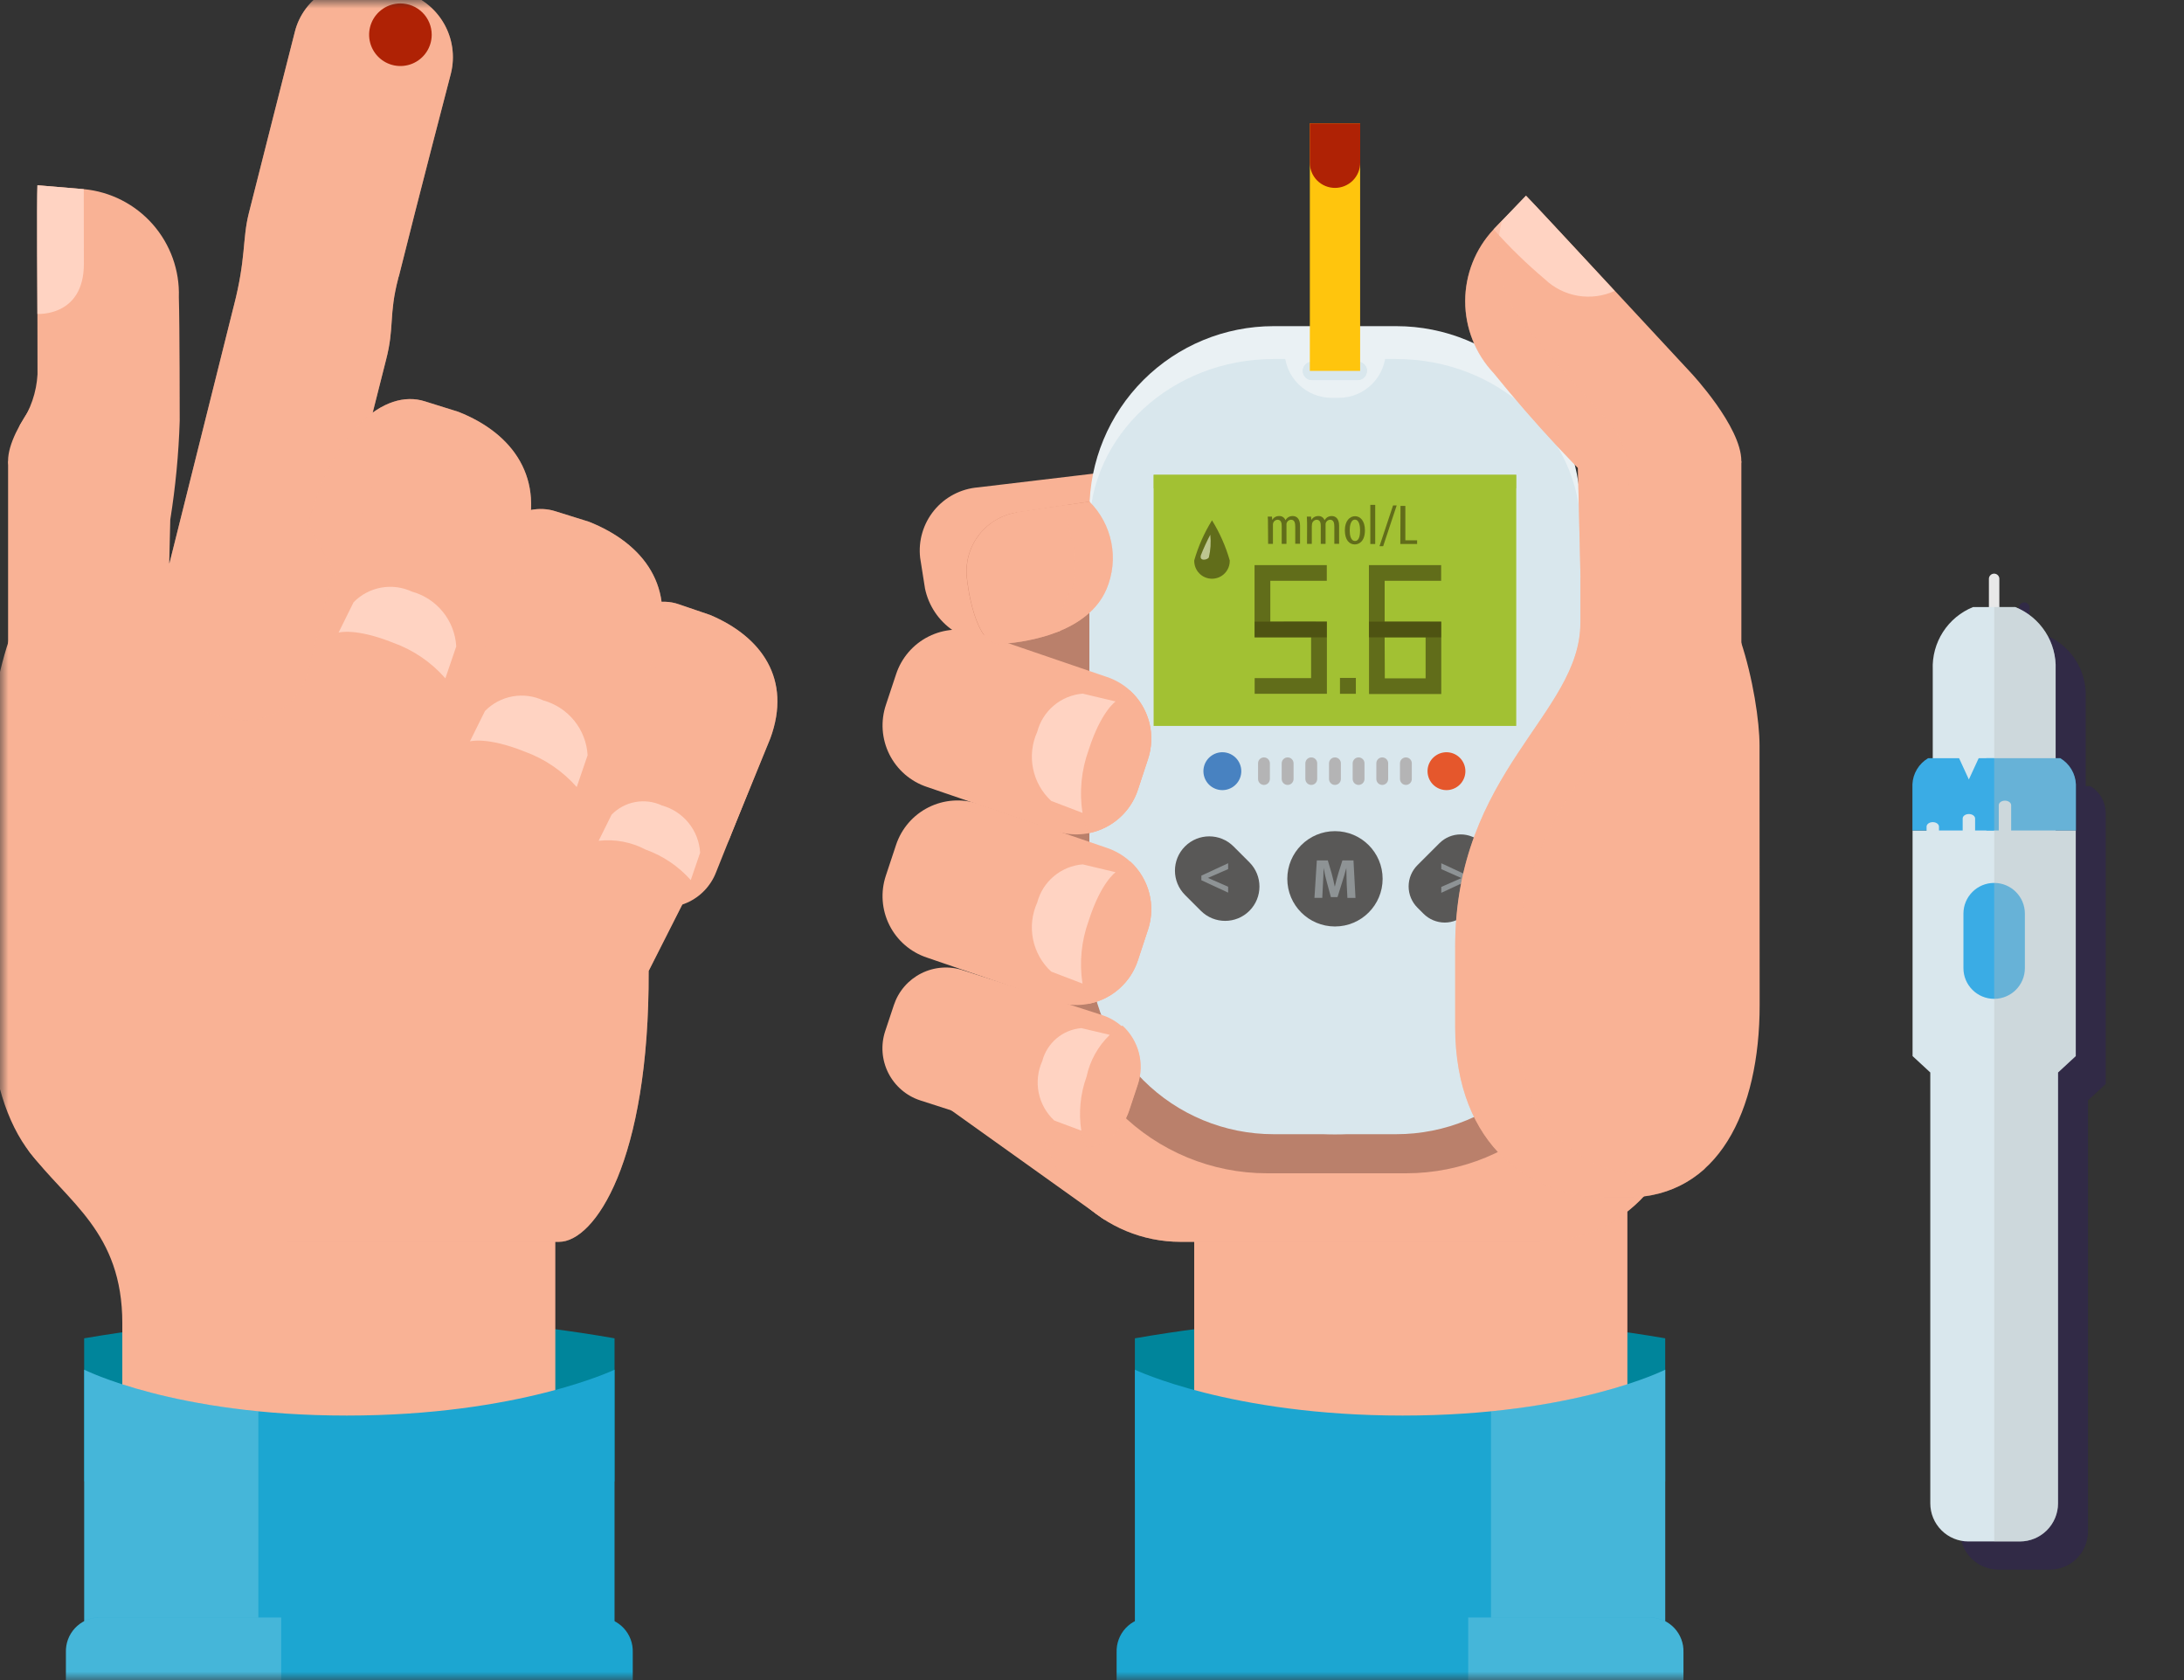 <?xml version="1.0" encoding="UTF-8"?>
<svg xmlns="http://www.w3.org/2000/svg" width="130" height="100" viewBox="0 0 130 100" fill="none">
  <rect x="0" y="0" width="130" height="100" fill="#333333" stroke="none"/>
  <mask id="mask0_1_162" style="mask-type:alpha" maskUnits="userSpaceOnUse" x="0" y="0" width="130" height="100">
    <rect width="130" height="100" fill="#C4C4C4"></rect>
  </mask>
  <g mask="url(#mask0_1_162)">
    <g style="mix-blend-mode:multiply">
      <g style="mix-blend-mode:multiply" opacity="0.36">
        <path d="M124.427 46.79H124.15V41.521C124.183 40.728 123.97 39.944 123.541 39.277C123.111 38.61 122.485 38.092 121.75 37.794H120.802V36.143C120.796 36.065 120.76 35.992 120.703 35.939C120.645 35.886 120.569 35.856 120.491 35.856C120.413 35.856 120.337 35.886 120.279 35.939C120.222 35.992 120.186 36.065 120.18 36.143V37.794H119.234C118.499 38.092 117.874 38.61 117.444 39.278C117.014 39.945 116.801 40.728 116.834 41.521V46.79H116.557C116.284 46.951 116.056 47.178 115.893 47.45C115.731 47.721 115.638 48.029 115.625 48.346V64.52L116.68 65.496V91.153C116.68 91.451 116.738 91.747 116.852 92.023C116.966 92.299 117.134 92.549 117.344 92.76C117.555 92.971 117.806 93.139 118.081 93.253C118.357 93.367 118.653 93.426 118.951 93.426H122.012C122.31 93.426 122.606 93.367 122.882 93.253C123.158 93.139 123.408 92.971 123.619 92.76C123.83 92.549 123.998 92.299 124.112 92.023C124.226 91.747 124.285 91.451 124.285 91.153V65.496L125.34 64.52V48.346C125.33 48.031 125.241 47.724 125.081 47.452C124.922 47.18 124.697 46.953 124.427 46.79Z" fill="#2C1866"></path>
      </g>
    </g>
    <path d="M70.341 39.984H59.403L60.491 33.176H70.341V39.984Z" fill="#F9B295"></path>
    <g style="mix-blend-mode:multiply" opacity="0.37">
      <path d="M70.341 39.984H59.403L60.491 33.176H70.341V39.984Z" fill="#F9B295"></path>
    </g>
    <path d="M65.759 72.609L55.459 65.253L59.971 62.144H65.757L65.759 72.609Z" fill="#F9B295"></path>
    <g style="mix-blend-mode:multiply" opacity="0.51">
      <path d="M65.759 72.609L55.459 65.253L59.971 62.144H65.757L65.759 72.609Z" fill="#F9B295"></path>
    </g>
    <path d="M99.121 88.176H67.553V79.658C72.734 78.752 77.988 78.335 83.247 78.414C88.565 78.344 93.878 78.76 99.12 79.658L99.121 88.176Z" fill="#00859B"></path>
    <path d="M96.852 62.96H71.084V89.11H96.852V62.96Z" fill="#F9B295"></path>
    <g style="mix-blend-mode:multiply" opacity="0.51">
      <path d="M96.852 62.96H71.084V89.11H96.852V62.96Z" fill="#F9B295"></path>
    </g>
    <path d="M96.852 62.96H87.034V89.11H96.852V62.96Z" fill="#F9B295"></path>
    <path d="M75.235 32.541C75.292 33.044 75.248 33.554 75.105 34.039C74.961 34.525 74.722 34.977 74.4 35.368C74.078 35.759 73.681 36.082 73.233 36.316C72.784 36.551 72.293 36.693 71.788 36.734L59.66 38.173C58.636 38.345 57.586 38.114 56.728 37.528C55.871 36.943 55.273 36.049 55.06 35.033L54.771 33.202C54.713 32.699 54.757 32.189 54.901 31.703C55.044 31.218 55.284 30.766 55.605 30.375C55.927 29.983 56.324 29.661 56.773 29.426C57.222 29.192 57.713 29.05 58.218 29.009L70.346 27.565C71.37 27.394 72.42 27.625 73.277 28.21C74.135 28.795 74.732 29.689 74.946 30.705L75.235 32.541Z" fill="#F9B295"></path>
    <path d="M75.235 32.54C75.293 33.043 75.248 33.553 75.105 34.038C74.961 34.524 74.722 34.976 74.4 35.367C74.078 35.758 73.681 36.081 73.233 36.315C72.784 36.55 72.293 36.692 71.788 36.733L59.606 38.333C57.976 38.585 57.556 34.462 57.556 34.462C57.439 33.544 57.685 32.616 58.242 31.876C58.798 31.136 59.622 30.643 60.537 30.502L69.737 29.123C71.959 28.832 74.628 28.69 74.945 30.714L75.235 32.54Z" fill="#C67B61"></path>
    <path d="M100.087 65.487C100.087 67.722 99.199 69.866 97.619 71.447C96.039 73.027 93.895 73.915 91.66 73.916H70.266C68.031 73.915 65.887 73.027 64.307 71.447C62.727 69.866 61.839 67.722 61.839 65.487V41.602C61.839 40.517 58.932 39.478 59.307 38.525C60.537 35.392 66.698 33.168 70.266 33.168H91.66C93.895 33.169 96.039 34.057 97.619 35.638C99.199 37.218 100.087 39.362 100.087 41.597V65.487Z" fill="#F9B295"></path>
    <g style="mix-blend-mode:multiply" opacity="0.51">
      <path d="M100.087 65.486C100.087 67.721 99.199 69.865 97.619 71.445C96.039 73.026 93.895 73.914 91.66 73.915H70.266C68.031 73.914 65.887 73.026 64.307 71.445C62.727 69.865 61.839 67.721 61.839 65.486V41.605C61.839 40.482 58.881 39.294 59.277 38.316C60.53 35.232 66.73 33.175 70.264 33.175H91.664C93.899 33.175 96.043 34.064 97.623 35.645C99.203 37.225 100.091 39.369 100.091 41.604L100.087 65.486Z" fill="#F9B295"></path>
    </g>
    <g style="mix-blend-mode:luminosity" opacity="0.55">
      <path d="M79.436 42.165C75.903 42.265 72.367 42.244 68.836 42.244C67.015 42.244 67.692 35.044 65.871 35.056C65.748 35.056 59.371 37.59 59.247 37.592L62.999 49.471V57.414C62.999 59.045 63.32 60.661 63.945 62.168C64.569 63.675 65.484 65.044 66.637 66.198C67.791 67.351 69.16 68.266 70.667 68.891C72.174 69.515 73.79 69.836 75.421 69.836H83.699C86.993 69.836 90.153 68.527 92.483 66.198C94.812 63.868 96.121 60.709 96.121 57.414V42.041C90.57 41.706 84.991 42.006 79.436 42.165Z" fill="#875849"></path>
    </g>
    <path d="M94.077 34.017C94.077 25.945 87.533 19.401 79.462 19.401C71.39 19.401 64.846 25.945 64.846 34.017V52.897C64.846 60.969 71.39 67.513 79.462 67.513C87.533 67.513 94.077 60.969 94.077 52.897V34.017Z" fill="#D9E7ED"></path>
    <path d="M76.848 51.413C80.67 51.213 84.499 51.133 88.329 51.113C90.244 51.101 92.163 51.141 94.077 51.087V30.36C94.073 27.455 92.917 24.67 90.861 22.618C88.805 20.565 86.019 19.413 83.114 19.413H75.807C72.902 19.413 70.117 20.566 68.061 22.618C66.006 24.671 64.85 27.455 64.846 30.36V51.239C68.841 51.435 72.849 51.425 76.848 51.413Z" fill="#EAF1F4"></path>
    <g style="mix-blend-mode:multiply">
      <path d="M79.355 43.101C76.236 43.187 73.117 43.169 69.996 43.169C68.389 43.169 66.779 43.153 65.17 43.169H64.846V56.548C64.846 59.455 66.001 62.243 68.056 64.299C70.112 66.354 72.9 67.509 75.807 67.509H83.114C84.554 67.509 85.98 67.226 87.31 66.675C88.64 66.124 89.849 65.317 90.867 64.298C91.885 63.28 92.693 62.071 93.244 60.741C93.795 59.411 94.078 57.985 94.078 56.545V42.988C89.179 42.705 84.258 42.964 79.355 43.101Z" fill="#D9E7ED"></path>
    </g>
    <path d="M94.077 55.679C94.077 61.269 89.169 65.804 83.113 65.804H75.806C69.75 65.804 64.845 61.269 64.845 55.679V31.493C64.845 25.903 69.753 21.37 75.806 21.37H83.113C89.169 21.37 94.077 25.903 94.077 31.493V55.679Z" fill="#D9E7ED"></path>
    <path d="M82.299 52.308C82.299 50.741 81.029 49.471 79.462 49.471C77.895 49.471 76.625 50.741 76.625 52.308C76.625 53.875 77.895 55.145 79.462 55.145C81.029 55.145 82.299 53.875 82.299 52.308Z" fill="#595857"></path>
    <path d="M73.424 50.38C72.626 49.582 71.333 49.582 70.535 50.38C69.738 51.177 69.738 52.471 70.536 53.269L71.48 54.213C72.278 55.011 73.572 55.011 74.369 54.214C75.167 53.416 75.167 52.123 74.369 51.325L73.424 50.38Z" fill="#595857"></path>
    <path d="M84.37 51.498C84.035 51.833 83.847 52.287 83.847 52.761C83.847 53.234 84.035 53.688 84.37 54.023L84.736 54.389C84.902 54.555 85.098 54.686 85.315 54.776C85.531 54.865 85.763 54.912 85.998 54.912C86.232 54.912 86.464 54.865 86.68 54.776C86.897 54.686 87.093 54.555 87.259 54.389L88.573 53.078C88.908 52.743 89.096 52.289 89.096 51.816C89.096 51.342 88.908 50.888 88.573 50.553L88.207 50.187C87.872 49.853 87.418 49.665 86.945 49.665C86.471 49.665 86.017 49.853 85.682 50.187L84.37 51.498Z" fill="#595857"></path>
    <g opacity="0.64">
      <path opacity="0.64" d="M80.159 52.581C80.159 52.313 80.138 51.987 80.138 51.663C80.063 51.947 79.973 52.263 79.886 52.527L79.613 53.398H79.219L78.986 52.536C78.911 52.273 78.839 51.954 78.786 51.663C78.786 51.963 78.763 52.308 78.749 52.595L78.707 53.443H78.241L78.383 51.212H79.037L79.256 51.955C79.328 52.214 79.396 52.493 79.445 52.755H79.459C79.517 52.496 79.594 52.203 79.671 51.955L79.904 51.214H80.565L80.684 53.445H80.202L80.159 52.581Z" fill="#D9E7ED"></path>
    </g>
    <g opacity="0.64">
      <path opacity="0.64" d="M71.51 52.119L73.103 51.381V51.73L71.903 52.254L73.103 52.78V53.131L71.51 52.393V52.119Z" fill="#D9E7ED"></path>
    </g>
    <g opacity="0.64">
      <path opacity="0.64" d="M87.379 52.404L85.79 53.142V52.79L86.99 52.264L85.79 51.731V51.382L87.381 52.12L87.379 52.404Z" fill="#D9E7ED"></path>
    </g>
    <path d="M90.253 28.259H68.668V43.208H90.253V28.259Z" fill="#A2C133"></path>
    <path d="M104.741 59.817C104.741 66.141 102.277 71.27 96.852 71.27H95.536C91.285 71.27 86.615 68.333 86.615 61.11V56.363C86.615 45.914 94.068 42.516 94.068 37.082L100.334 34.038C103.192 34.038 104.734 41.515 104.734 44.373L104.741 59.817Z" fill="#F9B295"></path>
    <g style="mix-blend-mode:multiply" opacity="0.51">
      <path d="M99.274 69.926H98.135C94.45 69.926 90.404 67.378 90.404 61.119V57.003C90.404 47.949 96.87 45.003 96.87 40.293L102.299 39.408C102.54 39.419 102.777 39.479 102.994 39.583C103.212 39.688 103.406 39.835 103.566 40.016C102.823 37.852 101.742 36.056 100.342 36.056L94.076 37.079C94.076 42.513 86.623 45.911 86.623 56.36V61.105C86.623 68.325 91.293 71.265 95.544 71.265H96.86C98.579 71.311 100.248 70.689 101.518 69.53C100.801 69.798 100.04 69.933 99.274 69.926V69.926Z" fill="#F9B295"></path>
    </g>
    <path d="M103.653 55.722H94.078V34.366L103.653 27.446V55.722Z" fill="#F9B295"></path>
    <path d="M96.734 30.593C93.928 27.991 91.315 25.189 88.915 22.208C87.824 21.05 87.217 19.519 87.217 17.928C87.217 16.337 87.824 14.806 88.915 13.648L90.837 11.648C91.377 12.188 100.664 22.204 100.664 22.204L96.734 30.593Z" fill="#F9B295"></path>
    <path d="M91.954 16.618C92.497 17.137 93.183 17.48 93.924 17.605C94.665 17.73 95.426 17.63 96.109 17.318C96.109 17.318 91.381 12.194 90.829 11.651L88.907 13.651C89.85 14.712 90.868 15.703 91.954 16.618V16.618Z" fill="#FFD3C2"></path>
    <path d="M103.651 27.439C103.651 29.484 94.078 34.368 94.078 34.368L93.81 23.034L100.667 22.207C100.667 22.207 103.651 25.392 103.651 27.439Z" fill="#F9B295"></path>
    <g style="mix-blend-mode:multiply" opacity="0.51">
      <path d="M94.077 34.369V46.362C94.702 45.439 95.444 44.602 96.285 43.87V43.87C96.813 43.276 97.087 42.499 97.049 41.706V33.738L96.926 28.438C96.96 27.202 96.532 25.998 95.726 25.061C94.326 23.545 93.059 22.15 91.126 19.809C90.304 18.93 89.715 17.86 89.413 16.695C89.111 15.53 89.106 14.308 89.398 13.141L88.907 13.651C87.816 14.809 87.209 16.34 87.209 17.931C87.209 19.522 87.816 21.053 88.907 22.211C90.861 24.582 92.589 26.473 93.924 27.857L94.077 34.369Z" fill="#F9B295"></path>
    </g>
    <path d="M67.183 66.1C67.048 66.507 66.835 66.882 66.554 67.207C66.274 67.531 65.933 67.796 65.55 67.988C65.167 68.18 64.75 68.295 64.323 68.326C63.896 68.357 63.467 68.303 63.06 68.168L54.76 65.492C54.353 65.357 53.977 65.144 53.654 64.863C53.33 64.583 53.064 64.242 52.872 63.859C52.68 63.476 52.565 63.059 52.534 62.632C52.503 62.205 52.557 61.776 52.692 61.369L53.207 59.822C53.342 59.415 53.556 59.039 53.836 58.715C54.116 58.392 54.457 58.126 54.84 57.934C55.223 57.742 55.64 57.627 56.067 57.596C56.494 57.565 56.923 57.619 57.33 57.754L65.63 60.428C66.037 60.563 66.413 60.777 66.737 61.057C67.061 61.337 67.327 61.679 67.519 62.062C67.711 62.445 67.826 62.862 67.856 63.29C67.887 63.717 67.833 64.146 67.698 64.553L67.183 66.1Z" fill="#F9B295"></path>
    <path d="M67.727 57.174C67.567 57.656 67.314 58.102 66.982 58.487C66.649 58.871 66.244 59.186 65.79 59.413C65.335 59.64 64.84 59.775 64.333 59.811C63.827 59.846 63.318 59.782 62.836 59.62L55.175 56.997C54.694 56.838 54.249 56.585 53.866 56.254C53.482 55.922 53.168 55.519 52.941 55.066C52.714 54.613 52.578 54.119 52.542 53.614C52.505 53.108 52.569 52.601 52.729 52.12L53.337 50.287C53.497 49.806 53.75 49.361 54.081 48.978C54.413 48.594 54.817 48.28 55.27 48.053C55.724 47.826 56.217 47.69 56.722 47.654C57.228 47.617 57.736 47.681 58.217 47.841L65.878 50.464C66.36 50.624 66.806 50.877 67.19 51.21C67.574 51.542 67.888 51.948 68.115 52.402C68.342 52.857 68.477 53.351 68.512 53.858C68.547 54.365 68.482 54.873 68.32 55.355L67.727 57.174Z" fill="#F9B295"></path>
    <path d="M67.732 47.016C67.573 47.498 67.319 47.945 66.987 48.329C66.654 48.713 66.249 49.028 65.795 49.256C65.341 49.483 64.846 49.619 64.339 49.654C63.832 49.69 63.323 49.625 62.841 49.464L55.18 46.841C54.697 46.682 54.251 46.428 53.867 46.096C53.483 45.764 53.168 45.358 52.94 44.904C52.713 44.449 52.578 43.955 52.542 43.447C52.507 42.941 52.572 42.432 52.734 41.95L53.342 40.119C53.502 39.638 53.755 39.193 54.086 38.81C54.418 38.426 54.822 38.112 55.275 37.885C55.728 37.658 56.222 37.522 56.727 37.486C57.233 37.45 57.741 37.513 58.222 37.673L65.883 40.293C66.855 40.616 67.658 41.311 68.117 42.226C68.575 43.142 68.652 44.202 68.329 45.173L67.732 47.016Z" fill="#F9B295"></path>
    <path d="M65.867 35.056C64.556 38.172 59.606 38.317 59.606 38.317L60.538 30.489L64.847 29.858C65.515 30.525 65.969 31.375 66.15 32.301C66.332 33.227 66.233 34.186 65.867 35.056V35.056Z" fill="#F9B295"></path>
    <g style="mix-blend-mode:multiply" opacity="0.51">
      <path d="M65.867 35.056C64.556 38.172 59.606 38.317 59.606 38.317L60.538 30.489L64.847 29.858C65.515 30.525 65.969 31.375 66.15 32.301C66.332 33.227 66.233 34.186 65.867 35.056V35.056Z" fill="#F9B295"></path>
    </g>
    <path d="M73.886 45.906C73.885 46.167 73.794 46.419 73.628 46.62C73.462 46.821 73.231 46.958 72.975 47.008C72.72 47.058 72.454 47.018 72.225 46.894C71.995 46.771 71.816 46.572 71.717 46.331C71.618 46.089 71.605 45.822 71.681 45.572C71.757 45.323 71.918 45.108 72.135 44.964C72.352 44.819 72.612 44.754 72.871 44.78C73.131 44.806 73.373 44.921 73.557 45.106C73.662 45.211 73.745 45.336 73.801 45.473C73.858 45.61 73.887 45.758 73.886 45.906V45.906Z" fill="#4882C1"></path>
    <path d="M87.226 45.906C87.225 46.167 87.134 46.419 86.968 46.62C86.802 46.821 86.571 46.958 86.315 47.008C86.06 47.058 85.794 47.018 85.565 46.894C85.335 46.771 85.156 46.572 85.057 46.331C84.958 46.089 84.945 45.822 85.021 45.572C85.097 45.323 85.258 45.108 85.475 44.964C85.692 44.819 85.952 44.754 86.211 44.78C86.471 44.806 86.713 44.921 86.897 45.106C87.002 45.211 87.085 45.336 87.141 45.473C87.198 45.61 87.227 45.758 87.226 45.906V45.906Z" fill="#E5572C"></path>
    <path d="M64.853 49.578C65.514 49.44 66.128 49.131 66.632 48.681C67.137 48.232 67.514 47.657 67.727 47.016L68.335 45.185C68.57 44.477 68.595 43.716 68.407 42.994C68.218 42.272 67.824 41.62 67.273 41.118C67.189 41.043 65.591 42.05 64.755 44.449C63.857 47.018 64.625 49.625 64.853 49.578Z" fill="#F9B295"></path>
    <g style="mix-blend-mode:multiply" opacity="0.51">
      <path d="M64.853 49.578C65.514 49.44 66.128 49.131 66.632 48.681C67.137 48.232 67.514 47.657 67.727 47.016L68.335 45.185C68.57 44.477 68.595 43.716 68.407 42.994C68.218 42.272 67.824 41.62 67.273 41.118C67.189 41.043 65.591 42.05 64.755 44.449C63.857 47.018 64.625 49.625 64.853 49.578Z" fill="#F9B295"></path>
    </g>
    <path d="M64.434 48.384L62.571 47.671C62.019 47.16 61.641 46.488 61.492 45.751C61.342 45.013 61.429 44.248 61.739 43.562C61.898 42.949 62.245 42.401 62.729 41.993C63.214 41.585 63.814 41.338 64.445 41.286L66.406 41.752C66.406 41.752 65.537 42.339 64.799 44.645C64.365 45.841 64.239 47.127 64.434 48.384V48.384Z" fill="#FFD3C2"></path>
    <path d="M99.121 115.583H67.553V81.526C67.553 81.526 73.241 84.256 83.492 84.256C93.743 84.256 99.121 81.526 99.121 81.526V115.583Z" fill="#1CA6D1"></path>
    <path d="M75.588 46.366C75.588 46.459 75.551 46.549 75.485 46.616C75.419 46.682 75.33 46.719 75.236 46.72V46.72C75.19 46.72 75.144 46.711 75.101 46.693C75.058 46.675 75.019 46.649 74.986 46.616C74.954 46.583 74.928 46.544 74.91 46.501C74.893 46.458 74.884 46.412 74.884 46.366V45.434C74.884 45.388 74.892 45.342 74.91 45.299C74.927 45.256 74.953 45.217 74.986 45.184C75.019 45.151 75.058 45.126 75.101 45.108C75.144 45.09 75.19 45.082 75.236 45.082V45.082C75.329 45.082 75.419 45.119 75.485 45.185C75.551 45.251 75.588 45.341 75.588 45.434V46.366Z" fill="#B4B4B5"></path>
    <path d="M76.998 46.366C76.998 46.459 76.961 46.549 76.895 46.616C76.829 46.682 76.74 46.719 76.646 46.72V46.72C76.552 46.72 76.462 46.683 76.396 46.616C76.329 46.55 76.292 46.46 76.292 46.366V45.434C76.292 45.388 76.301 45.342 76.319 45.299C76.337 45.256 76.363 45.217 76.396 45.184C76.429 45.152 76.468 45.126 76.511 45.108C76.554 45.091 76.6 45.082 76.646 45.082V45.082C76.739 45.082 76.829 45.119 76.895 45.185C76.961 45.251 76.998 45.341 76.998 45.434V46.366Z" fill="#B4B4B5"></path>
    <path d="M78.404 46.366C78.404 46.412 78.395 46.458 78.378 46.501C78.36 46.544 78.334 46.583 78.302 46.616C78.269 46.649 78.23 46.675 78.187 46.693C78.144 46.711 78.098 46.72 78.052 46.72V46.72C77.958 46.719 77.869 46.682 77.803 46.616C77.737 46.549 77.7 46.459 77.7 46.366V45.434C77.7 45.341 77.737 45.251 77.803 45.185C77.869 45.119 77.959 45.082 78.052 45.082V45.082C78.098 45.082 78.144 45.09 78.187 45.108C78.23 45.126 78.269 45.151 78.302 45.184C78.335 45.217 78.361 45.256 78.378 45.299C78.396 45.342 78.404 45.388 78.404 45.434V46.366Z" fill="#B4B4B5"></path>
    <path d="M79.814 46.366C79.814 46.459 79.777 46.549 79.711 46.616C79.645 46.682 79.555 46.719 79.462 46.72V46.72C79.368 46.72 79.278 46.683 79.212 46.616C79.145 46.55 79.108 46.46 79.108 46.366V45.434C79.108 45.388 79.117 45.342 79.135 45.299C79.153 45.256 79.179 45.217 79.212 45.184C79.245 45.152 79.284 45.126 79.327 45.108C79.37 45.091 79.416 45.082 79.462 45.082C79.555 45.082 79.645 45.119 79.711 45.185C79.777 45.251 79.814 45.341 79.814 45.434V46.366Z" fill="#B4B4B5"></path>
    <path d="M81.22 46.366C81.22 46.412 81.211 46.458 81.194 46.501C81.176 46.544 81.15 46.583 81.118 46.616C81.085 46.649 81.046 46.675 81.003 46.693C80.96 46.711 80.914 46.72 80.868 46.72V46.72C80.775 46.719 80.685 46.682 80.619 46.616C80.553 46.549 80.516 46.459 80.516 46.366V45.434C80.516 45.341 80.553 45.251 80.619 45.185C80.685 45.119 80.775 45.082 80.868 45.082V45.082C80.914 45.082 80.96 45.09 81.003 45.108C81.046 45.126 81.085 45.151 81.118 45.184C81.151 45.217 81.177 45.256 81.194 45.299C81.212 45.342 81.22 45.388 81.22 45.434V46.366Z" fill="#B4B4B5"></path>
    <path d="M82.629 46.366C82.629 46.459 82.592 46.549 82.526 46.616C82.46 46.682 82.371 46.719 82.277 46.72V46.72C82.231 46.72 82.185 46.711 82.142 46.693C82.099 46.675 82.06 46.649 82.027 46.616C81.995 46.583 81.969 46.544 81.951 46.501C81.934 46.458 81.925 46.412 81.925 46.366V45.434C81.925 45.388 81.933 45.342 81.951 45.299C81.969 45.256 81.995 45.217 82.027 45.184C82.06 45.151 82.099 45.126 82.142 45.108C82.185 45.09 82.231 45.082 82.277 45.082V45.082C82.37 45.082 82.46 45.119 82.526 45.185C82.592 45.251 82.629 45.341 82.629 45.434V46.366Z" fill="#B4B4B5"></path>
    <path d="M84.036 46.366C84.036 46.412 84.027 46.458 84.01 46.501C83.992 46.544 83.966 46.583 83.934 46.616C83.901 46.649 83.862 46.675 83.819 46.693C83.776 46.711 83.73 46.72 83.684 46.72V46.72C83.591 46.719 83.501 46.682 83.435 46.616C83.369 46.549 83.332 46.459 83.332 46.366V45.434C83.332 45.341 83.369 45.251 83.435 45.185C83.501 45.119 83.591 45.082 83.684 45.082V45.082C83.73 45.082 83.776 45.09 83.819 45.108C83.862 45.126 83.901 45.151 83.934 45.184C83.966 45.217 83.993 45.256 84.01 45.299C84.028 45.342 84.036 45.388 84.036 45.434V46.366Z" fill="#B4B4B5"></path>
    <path d="M64.853 59.733C65.514 59.595 66.128 59.286 66.632 58.836C67.137 58.386 67.514 57.812 67.727 57.171L68.335 55.338C68.57 54.63 68.595 53.87 68.406 53.149C68.218 52.427 67.824 51.776 67.273 51.274C67.189 51.197 65.591 52.206 64.755 54.602C63.857 57.173 64.625 59.78 64.853 59.733Z" fill="#F9B295"></path>
    <g style="mix-blend-mode:multiply" opacity="0.51">
      <path d="M64.853 59.733C65.514 59.595 66.128 59.286 66.632 58.836C67.137 58.386 67.514 57.812 67.727 57.171L68.335 55.338C68.57 54.63 68.595 53.87 68.406 53.149C68.218 52.427 67.824 51.776 67.273 51.274C67.189 51.197 65.591 52.206 64.755 54.602C63.857 57.173 64.625 59.78 64.853 59.733Z" fill="#F9B295"></path>
    </g>
    <path d="M64.434 58.544L62.571 57.831C62.018 57.32 61.641 56.648 61.491 55.911C61.342 55.173 61.429 54.407 61.739 53.722C61.899 53.109 62.245 52.561 62.73 52.154C63.215 51.747 63.814 51.501 64.445 51.449L66.406 51.915C66.406 51.915 65.537 52.504 64.799 54.815C64.366 56.008 64.24 57.29 64.434 58.544Z" fill="#FFD3C2"></path>
    <path d="M64.728 68.327C65.298 68.208 65.827 67.942 66.262 67.554C66.697 67.167 67.023 66.672 67.206 66.119L67.73 64.542C67.93 63.933 67.95 63.279 67.787 62.66C67.624 62.04 67.285 61.48 66.812 61.048C65.742 61.685 64.964 62.715 64.644 63.918C63.871 66.123 64.532 68.368 64.728 68.327Z" fill="#F9B295"></path>
    <g style="mix-blend-mode:multiply" opacity="0.51">
      <path d="M64.728 68.327C65.298 68.208 65.827 67.942 66.262 67.554C66.697 67.167 67.023 66.672 67.206 66.119L67.73 64.542C67.93 63.933 67.95 63.279 67.787 62.66C67.624 62.04 67.285 61.48 66.812 61.048C65.742 61.685 64.964 62.715 64.644 63.918C63.871 66.123 64.532 68.368 64.728 68.327Z" fill="#F9B295"></path>
    </g>
    <path d="M64.362 67.296L62.755 66.696C62.28 66.255 61.956 65.676 61.827 65.041C61.699 64.406 61.773 63.747 62.04 63.156C62.177 62.628 62.475 62.156 62.892 61.804C63.309 61.453 63.825 61.24 64.369 61.195L66.058 61.595C65.358 62.27 64.876 63.139 64.674 64.09C64.304 65.116 64.197 66.218 64.362 67.296V67.296Z" fill="#FFD3C2"></path>
    <path d="M63.663 35.291C63.714 35.214 63.763 35.137 63.81 35.058C63.85 34.902 63.889 34.746 63.922 34.592C63.971 33.984 63.997 33.369 63.987 32.761C63.874 32.461 63.782 32.154 63.712 31.841C63.595 31.252 63.526 30.655 63.505 30.055L60.549 30.498C59.634 30.639 58.81 31.132 58.253 31.872C57.696 32.611 57.45 33.539 57.568 34.458C57.568 34.458 57.983 38.581 59.618 38.329L63.084 37.567C63.051 36.768 63.252 35.977 63.663 35.291Z" fill="#F9B295"></path>
    <g style="mix-blend-mode:multiply" opacity="0.51">
      <path d="M63.663 35.291C63.714 35.214 63.763 35.137 63.81 35.058C63.85 34.902 63.889 34.746 63.922 34.592C63.971 33.984 63.997 33.369 63.987 32.761C63.874 32.461 63.782 32.154 63.712 31.841C63.595 31.252 63.526 30.655 63.505 30.055L60.549 30.498C59.634 30.639 58.81 31.132 58.253 31.872C57.696 32.611 57.45 33.539 57.568 34.458C57.568 34.458 57.983 38.581 59.618 38.329L63.084 37.567C63.051 36.768 63.252 35.977 63.663 35.291Z" fill="#F9B295"></path>
    </g>
    <path d="M76.46 19.879V20.879C76.46 21.622 76.755 22.334 77.28 22.859C77.805 23.384 78.517 23.679 79.26 23.679H79.691C80.434 23.679 81.146 23.384 81.671 22.859C82.196 22.334 82.491 21.622 82.491 20.879V19.879H76.46Z" fill="#EAF1F4"></path>
    <path d="M81.364 22.078C81.364 22.149 81.35 22.22 81.323 22.286C81.296 22.352 81.256 22.413 81.206 22.463C81.155 22.514 81.095 22.554 81.029 22.581C80.963 22.609 80.892 22.623 80.821 22.623H78.089C78.017 22.623 77.947 22.609 77.881 22.581C77.815 22.554 77.755 22.514 77.704 22.463C77.654 22.413 77.614 22.352 77.587 22.286C77.56 22.22 77.546 22.149 77.546 22.078C77.546 22.006 77.56 21.936 77.587 21.87C77.614 21.803 77.654 21.743 77.704 21.693C77.755 21.642 77.815 21.602 77.881 21.575C77.947 21.547 78.017 21.533 78.089 21.533H80.83C80.901 21.533 80.972 21.547 81.038 21.575C81.104 21.602 81.164 21.642 81.215 21.693C81.265 21.743 81.305 21.803 81.332 21.87C81.359 21.936 81.373 22.006 81.373 22.078H81.364Z" fill="#D9E7ED"></path>
    <g style="mix-blend-mode:multiply">
      <path d="M81.364 22.078C81.364 22.149 81.35 22.22 81.323 22.286C81.296 22.352 81.256 22.413 81.206 22.463C81.155 22.514 81.095 22.554 81.029 22.581C80.963 22.609 80.892 22.623 80.821 22.623H78.089C78.017 22.623 77.947 22.609 77.881 22.581C77.815 22.554 77.755 22.514 77.704 22.463C77.654 22.413 77.614 22.352 77.587 22.286C77.56 22.22 77.546 22.149 77.546 22.078C77.546 22.006 77.56 21.936 77.587 21.87C77.614 21.803 77.654 21.743 77.704 21.693C77.755 21.642 77.815 21.602 77.881 21.575C77.947 21.547 78.017 21.533 78.089 21.533H80.83C80.901 21.533 80.972 21.547 81.038 21.575C81.104 21.602 81.164 21.642 81.215 21.693C81.265 21.743 81.305 21.803 81.332 21.87C81.359 21.936 81.373 22.006 81.373 22.078H81.364Z" fill="#D9E7ED"></path>
    </g>
    <path d="M80.96 7.339H77.967V22.076H80.96V7.339Z" fill="#FFC50D"></path>
    <g style="mix-blend-mode:multiply" opacity="0.7">
      <g style="mix-blend-mode:multiply" opacity="0.7">
        <path d="M78.042 37H75.613V34.571H78.976V33.637H74.676V37.937H78.976V37.005L78.042 37Z" fill="#201600"></path>
      </g>
      <g style="mix-blend-mode:multiply" opacity="0.7">
        <path d="M74.682 37V37.932H78.042V40.361H74.682V41.295H78.982V36.995L74.682 37Z" fill="#201600"></path>
      </g>
      <g style="mix-blend-mode:multiply" opacity="0.7">
        <path d="M85.79 41.307H81.49V37H85.79V41.307ZM82.429 40.375H84.858V37.934H82.419L82.429 40.375Z" fill="#201600"></path>
      </g>
      <g style="mix-blend-mode:multiply" opacity="0.7">
        <path d="M84.849 37H82.42V34.571H85.783V33.637H81.483V37.937H85.783V37.005L84.849 37Z" fill="#201600"></path>
      </g>
      <g style="mix-blend-mode:multiply" opacity="0.7">
        <path d="M80.706 40.35H79.76V41.296H80.706V40.35Z" fill="#201600"></path>
      </g>
    </g>
    <g style="mix-blend-mode:multiply" opacity="0.7">
      <g style="mix-blend-mode:multiply" opacity="0.7">
        <path d="M73.199 33.357C73.203 33.498 73.179 33.639 73.128 33.771C73.077 33.903 73 34.024 72.901 34.125C72.803 34.227 72.685 34.308 72.555 34.363C72.424 34.418 72.284 34.447 72.142 34.447C72.001 34.447 71.861 34.418 71.731 34.363C71.6 34.308 71.482 34.227 71.384 34.125C71.285 34.024 71.208 33.903 71.157 33.771C71.106 33.639 71.082 33.498 71.086 33.357C71.326 32.516 71.682 31.713 72.143 30.97C72.603 31.713 72.959 32.516 73.199 33.357Z" fill="#201600"></path>
      </g>
      <g style="mix-blend-mode:multiply" opacity="0.7">
        <path d="M71.955 33.182C71.848 33.345 71.355 33.415 71.489 33.028C71.651 32.618 71.836 32.218 72.041 31.828C72.089 32.281 72.06 32.739 71.955 33.182V33.182Z" fill="white"></path>
      </g>
    </g>
    <g style="mix-blend-mode:multiply" opacity="0.7">
      <g style="mix-blend-mode:multiply" opacity="0.7">
        <path d="M75.474 31.17C75.478 31.029 75.473 30.888 75.46 30.748H75.712L75.726 30.948C75.767 30.877 75.827 30.817 75.898 30.776C75.97 30.735 76.051 30.714 76.134 30.715C76.216 30.709 76.298 30.73 76.366 30.775C76.435 30.82 76.487 30.887 76.514 30.964V30.964C76.558 30.887 76.621 30.823 76.696 30.778C76.773 30.735 76.86 30.713 76.948 30.715C77.181 30.715 77.384 30.873 77.384 31.29V32.366H77.098V31.352C77.098 31.14 77.065 30.935 76.844 30.935C76.778 30.939 76.716 30.966 76.667 31.01C76.618 31.055 76.586 31.115 76.576 31.18C76.572 31.228 76.572 31.276 76.576 31.324V32.37H76.292V31.306C76.292 31.127 76.257 30.936 76.04 30.936C75.97 30.94 75.904 30.969 75.855 31.018C75.805 31.067 75.775 31.132 75.77 31.202C75.766 31.248 75.766 31.293 75.77 31.339V32.371H75.484L75.474 31.17Z" fill="#201600"></path>
      </g>
      <g style="mix-blend-mode:multiply" opacity="0.7">
        <path d="M77.803 31.171C77.803 30.978 77.791 30.88 77.787 30.749H78.039L78.055 30.949C78.096 30.877 78.156 30.818 78.228 30.777C78.3 30.736 78.382 30.715 78.465 30.716C78.546 30.71 78.628 30.731 78.696 30.776C78.764 30.821 78.816 30.888 78.842 30.965V30.965C78.885 30.889 78.947 30.825 79.021 30.779C79.098 30.736 79.185 30.714 79.273 30.716C79.506 30.716 79.709 30.874 79.709 31.291V32.367H79.425V31.352C79.425 31.14 79.39 30.935 79.169 30.935C79.103 30.939 79.041 30.965 78.992 31.01C78.944 31.055 78.912 31.115 78.903 31.18C78.898 31.228 78.898 31.276 78.903 31.324V32.37H78.617V31.306C78.617 31.127 78.584 30.936 78.365 30.936C78.296 30.941 78.23 30.97 78.181 31.019C78.131 31.068 78.101 31.133 78.095 31.202C78.087 31.247 78.083 31.293 78.083 31.339V32.371H77.799L77.803 31.171Z" fill="#201600"></path>
      </g>
      <g style="mix-blend-mode:multiply" opacity="0.7">
        <path d="M81.246 31.564C81.246 32.193 80.922 32.405 80.64 32.405C80.314 32.405 80.051 32.139 80.051 31.566C80.051 30.993 80.351 30.725 80.659 30.725C80.967 30.725 81.246 30.997 81.246 31.564ZM80.34 31.564C80.34 31.832 80.394 32.2 80.657 32.2C80.92 32.2 80.957 31.82 80.957 31.564C80.957 31.308 80.903 30.93 80.65 30.93C80.397 30.93 80.34 31.314 80.34 31.564Z" fill="#201600"></path>
      </g>
      <g style="mix-blend-mode:multiply" opacity="0.7">
        <path d="M81.567 30.05H81.858V32.38H81.567V30.05Z" fill="#201600"></path>
      </g>
      <g style="mix-blend-mode:multiply" opacity="0.7">
        <path d="M82.112 32.512L82.92 30.083H83.137L82.331 32.512H82.112Z" fill="#201600"></path>
      </g>
      <g style="mix-blend-mode:multiply" opacity="0.7">
        <path d="M83.363 30.111H83.652V32.161H84.352V32.378H83.352L83.363 30.111Z" fill="#201600"></path>
      </g>
    </g>
    <g style="mix-blend-mode:multiply" opacity="0.6">
      <path d="M90.253 28.259H68.668V29.063H90.253V28.259Z" fill="#A2C133"></path>
    </g>
    <path d="M77.964 7.341V9.684C77.964 10.082 78.122 10.463 78.403 10.745C78.685 11.026 79.066 11.184 79.464 11.184C79.862 11.184 80.243 11.026 80.525 10.745C80.806 10.463 80.964 10.082 80.964 9.684V7.341H77.964Z" fill="#AF2205"></path>
    <g style="mix-blend-mode:overlay" opacity="0.18">
      <path d="M88.751 84.002V115.584H99.121V81.526C99.121 81.526 95.573 83.324 88.751 84.002Z" fill="white"></path>
    </g>
    <path d="M100.206 115.583V98.347C100.224 97.816 100.03 97.299 99.668 96.91C99.306 96.521 98.804 96.292 98.273 96.272H68.398C67.867 96.292 67.365 96.522 67.003 96.91C66.641 97.299 66.448 97.816 66.465 98.347V115.583H100.206Z" fill="#1CA6D1"></path>
    <g style="mix-blend-mode:overlay" opacity="0.18">
      <path d="M98.273 96.276H87.393V115.587H100.204V98.351C100.222 97.82 100.029 97.303 99.667 96.914C99.305 96.525 98.804 96.296 98.273 96.276V96.276Z" fill="white"></path>
    </g>
    <path d="M5.012 88.176H36.58V79.658C31.397 78.751 26.141 78.335 20.88 78.414C15.563 78.344 10.25 78.76 5.009 79.658L5.012 88.176Z" fill="#00859B"></path>
    <path d="M33.048 62.96H7.28V89.11H33.048V62.96Z" fill="#F9B295"></path>
    <g style="mix-blend-mode:multiply" opacity="0.51">
      <path d="M33.048 62.96H7.28V89.11H33.048V62.96Z" fill="#F9B295"></path>
    </g>
    <path d="M17.098 62.96H7.28V89.11H17.098V62.96Z" fill="#F9B295"></path>
    <path d="M4.036 65.486C4.036 66.594 4.254 67.69 4.678 68.713C5.102 69.736 5.724 70.666 6.507 71.449C7.291 72.231 8.221 72.852 9.244 73.275C10.268 73.699 11.364 73.916 12.472 73.915H33.283C35.383 73.915 38.654 69.149 38.61 57.795L41.871 51.352L42.295 41.604C42.295 40.481 38.878 42.265 38.48 41.285C37.227 38.203 37.399 33.175 33.866 33.175H12.472C11.364 33.174 10.268 33.392 9.244 33.815C8.22 34.238 7.29 34.859 6.507 35.642C5.723 36.425 5.102 37.354 4.678 38.377C4.254 39.401 4.036 40.497 4.036 41.605V65.486Z" fill="#F9B295"></path>
    <g style="mix-blend-mode:multiply" opacity="0.51">
      <path d="M4.036 65.486C4.036 66.594 4.254 67.69 4.678 68.713C5.102 69.736 5.724 70.666 6.507 71.449C7.291 72.231 8.221 72.852 9.244 73.275C10.268 73.699 11.364 73.916 12.472 73.915H33.283C35.383 73.915 38.654 69.149 38.61 57.795L41.871 51.352L42.295 41.604C42.295 40.481 38.878 42.265 38.48 41.285C37.227 38.203 37.399 33.175 33.866 33.175H12.472C11.364 33.174 10.268 33.392 9.244 33.815C8.22 34.238 7.29 34.859 6.507 35.642C5.723 36.425 5.102 37.354 4.678 38.377C4.254 39.401 4.036 40.497 4.036 41.605V65.486Z" fill="#F9B295"></path>
    </g>
    <path d="M23.771 16.331C24.871 11.906 26.841 4.368 26.841 4.368C27.091 3.355 26.938 2.285 26.414 1.383C25.89 0.481 25.036 -0.183 24.032 -0.467L22.232 -0.917C21.24 -1.165 20.191 -1.009 19.314 -0.485C18.436 0.04 17.803 0.892 17.553 1.883C17.553 1.883 15.184 11.2 14.805 12.716C14.426 14.232 14.647 15.383 13.92 18.199C13.908 18.243 13.899 18.288 13.887 18.327L9.063 37.627C8.815 38.619 8.97 39.669 9.495 40.547C10.02 41.425 10.871 42.058 11.863 42.309L13.663 42.759C14.656 43.007 15.707 42.85 16.585 42.324C17.463 41.797 18.096 40.943 18.345 39.95C18.345 39.95 22.461 23.392 22.975 21.433C23.489 19.474 23.131 18.754 23.706 16.563C23.712 16.542 23.718 16.52 23.722 16.498C23.744 16.444 23.76 16.388 23.771 16.331V16.331Z" fill="#F9B295"></path>
    <g style="mix-blend-mode:multiply" opacity="0.51">
      <path d="M23.771 16.329C24.871 11.904 26.841 4.369 26.841 4.369C27.091 3.356 26.938 2.286 26.414 1.384C25.89 0.482 25.036 -0.182 24.032 -0.466L22.232 -0.916C21.24 -1.164 20.191 -1.009 19.313 -0.484C18.436 0.041 17.803 0.893 17.553 1.884C17.553 1.884 15.184 11.201 14.805 12.717C14.426 14.233 14.647 15.384 13.92 18.2C13.908 18.244 13.899 18.289 13.887 18.328L9.063 37.628C8.815 38.62 8.97 39.67 9.495 40.548C10.02 41.426 10.871 42.059 11.863 42.31L13.663 42.76C14.656 43.008 15.707 42.852 16.585 42.325C17.463 41.798 18.096 40.944 18.345 39.951C18.345 39.951 22.461 23.393 22.975 21.434C23.489 19.475 23.129 18.751 23.709 16.554C23.71 16.543 23.71 16.532 23.709 16.521C23.738 16.46 23.759 16.396 23.771 16.329V16.329Z" fill="#F9B295"></path>
    </g>
    <path d="M25.697 2.067C25.697 2.435 25.588 2.796 25.383 3.102C25.178 3.408 24.887 3.647 24.547 3.788C24.206 3.929 23.832 3.966 23.471 3.894C23.109 3.822 22.777 3.645 22.517 3.384C22.256 3.124 22.079 2.792 22.007 2.43C21.935 2.069 21.972 1.694 22.113 1.354C22.254 1.014 22.493 0.723 22.799 0.518C23.105 0.313 23.465 0.204 23.834 0.204C24.328 0.204 24.802 0.4 25.151 0.75C25.501 1.099 25.697 1.573 25.697 2.067V2.067Z" fill="#AF2205"></path>
    <path d="M-0.609 59.817C-0.609 66.141 1.855 71.27 7.28 71.27H8.594C12.845 71.27 17.515 68.333 17.515 61.11V56.363C17.515 45.914 10.062 42.516 10.062 37.082L3.796 34.038C0.938 34.038 -0.604 41.515 -0.604 44.373L-0.609 59.817Z" fill="#F9B295"></path>
    <path d="M0.481 55.722H10.054V34.366L0.481 27.446V55.722Z" fill="#F9B295"></path>
    <path d="M10.136 30.929C10.447 28.986 10.635 27.024 10.697 25.057C10.697 25.057 10.697 19.281 10.646 17.685C10.699 16.096 10.143 14.546 9.093 13.352C8.042 12.158 6.576 11.409 4.993 11.259L2.233 11.026C2.214 10.907 2.221 17.781 2.233 22.278C2.174 23.345 1.821 24.375 1.215 25.255C0.933 25.721 2.24 26.075 2.24 26.075L10.136 30.929Z" fill="#F9B295"></path>
    <path d="M4.993 15.701C4.993 18.873 2.226 18.685 2.226 18.685C2.226 18.685 2.172 11.785 2.226 11.027L4.986 11.26L4.993 15.701Z" fill="#FFD3C2"></path>
    <path d="M0.479 27.439C0.479 29.484 10.054 34.368 10.054 34.368L10.324 23.034L3.465 22.208C3.465 22.208 0.479 25.392 0.479 27.439Z" fill="#F9B295"></path>
    <path d="M7.281 78.763C7.281 84.206 11.387 76.452 11.387 76.452C11.387 76.452 17.21 78.652 17.096 73.916C16.906 72.012 15.968 70.261 14.489 69.047C13.336 68.147 12.432 67.417 13.171 64.764L10.299 66.627C10.299 66.627 0.399 66.781 1.742 68.544C4.036 71.571 7.281 73.32 7.281 78.763Z" fill="#F9B295"></path>
    <path d="M5.012 115.583H36.58V81.526C36.58 81.526 30.89 84.256 20.641 84.256C10.392 84.256 5.012 81.526 5.012 81.526V115.583Z" fill="#1CA6D1"></path>
    <path d="M24.3 40.473C25.253 40.843 26.313 40.819 27.248 40.408C28.184 39.997 28.918 39.231 29.289 38.279L31.227 32.263C32.489 28.49 30.547 25.795 27.281 24.511L25.297 23.891C22.886 23.111 19.814 25.638 18.337 31.214L20.298 34.785C20.114 35.258 20.025 35.762 20.036 36.269C20.047 36.776 20.158 37.276 20.362 37.741C20.567 38.205 20.86 38.625 21.227 38.975C21.593 39.326 22.025 39.601 22.498 39.785L24.3 40.473Z" fill="#F9B295"></path>
    <path d="M35.056 31.055L33.072 30.435C31.129 29.806 28.756 31.329 27.135 34.86C28.433 35.422 29.54 36.349 30.321 37.527C31.102 38.706 31.524 40.087 31.535 41.501C31.529 43.191 30.927 44.824 29.835 46.113C29.972 46.189 30.115 46.256 30.261 46.313L32.061 47.013C32.51 47.195 32.991 47.282 33.475 47.269C33.959 47.255 34.435 47.142 34.873 46.935C35.31 46.728 35.701 46.433 36.018 46.068C36.336 45.702 36.575 45.275 36.719 44.813L39.039 38.741C40.31 34.972 38.323 32.355 35.056 31.055Z" fill="#F9B295"></path>
    <path d="M42.273 36.605L40.41 35.969C38.255 35.212 35.458 37.283 33.874 42.025C35.025 42.645 35.988 43.564 36.662 44.684C37.337 45.803 37.698 47.084 37.709 48.391C37.708 49.234 37.556 50.071 37.259 50.86C37.299 50.879 37.336 50.897 37.373 50.911L39.057 51.611C39.477 51.795 39.931 51.889 40.389 51.889C40.848 51.888 41.301 51.792 41.721 51.608C42.141 51.423 42.518 51.154 42.828 50.816C43.138 50.479 43.375 50.081 43.524 49.647L45.853 43.947C47.145 40.425 45.33 37.898 42.273 36.605Z" fill="#F9B295"></path>
    <g style="mix-blend-mode:multiply" opacity="0.51">
      <path d="M24.3 40.473C25.253 40.843 26.313 40.819 27.248 40.408C28.184 39.997 28.918 39.231 29.289 38.279L31.227 32.263C32.489 28.49 30.547 25.795 27.281 24.511L25.297 23.891C22.886 23.111 19.814 25.638 18.337 31.214L20.298 34.785C20.114 35.258 20.025 35.762 20.036 36.269C20.047 36.776 20.158 37.276 20.362 37.741C20.567 38.205 20.86 38.625 21.227 38.975C21.593 39.326 22.025 39.601 22.498 39.785L24.3 40.473Z" fill="#F9B295"></path>
    </g>
    <g style="mix-blend-mode:multiply" opacity="0.51">
      <path d="M35.056 31.055L33.072 30.435C31.129 29.806 28.756 31.329 27.135 34.86C28.433 35.422 29.54 36.349 30.321 37.527C31.102 38.706 31.524 40.087 31.535 41.501C31.529 43.191 30.927 44.824 29.835 46.113C29.972 46.189 30.115 46.256 30.261 46.313L32.061 47.013C32.51 47.195 32.991 47.282 33.475 47.269C33.959 47.255 34.435 47.142 34.873 46.935C35.31 46.728 35.701 46.433 36.018 46.068C36.336 45.702 36.575 45.275 36.719 44.813L39.039 38.741C40.31 34.972 38.323 32.355 35.056 31.055Z" fill="#F9B295"></path>
    </g>
    <g style="mix-blend-mode:multiply" opacity="0.51">
      <path d="M42.273 36.605L40.41 35.969C38.255 35.212 35.458 37.283 33.874 42.025C35.025 42.645 35.988 43.564 36.662 44.684C37.337 45.803 37.698 47.084 37.709 48.391C37.708 49.234 37.556 50.071 37.259 50.86C37.299 50.879 37.336 50.897 37.373 50.911L39.057 51.611C39.477 51.795 39.931 51.889 40.389 51.889C40.848 51.888 41.301 51.792 41.721 51.608C42.141 51.423 42.518 51.154 42.828 50.816C43.138 50.479 43.375 50.081 43.524 49.647L45.853 43.947C47.145 40.425 45.33 37.898 42.273 36.605Z" fill="#F9B295"></path>
    </g>
    <path d="M38.398 53.787C38.798 53.942 39.224 54.017 39.653 54.008C40.081 53.998 40.504 53.904 40.896 53.731C41.288 53.558 41.642 53.309 41.938 52.999C42.234 52.689 42.466 52.324 42.621 51.924L45.859 43.824C46.014 43.424 46.089 42.998 46.08 42.569C46.07 42.141 45.976 41.718 45.803 41.326C45.63 40.934 45.382 40.58 45.071 40.284C44.761 39.988 44.396 39.756 43.996 39.601L42.477 39.009C42.077 38.854 41.651 38.779 41.222 38.788C40.794 38.798 40.371 38.892 39.979 39.065C39.587 39.238 39.233 39.486 38.937 39.797C38.641 40.107 38.409 40.472 38.254 40.872L35.014 48.972C34.703 49.778 34.725 50.674 35.074 51.464C35.423 52.254 36.072 52.874 36.877 53.186L38.398 53.787Z" fill="#F9B295"></path>
    <path d="M31.178 48.512C31.651 48.697 32.155 48.786 32.663 48.775C33.17 48.765 33.67 48.654 34.135 48.45C34.599 48.245 35.019 47.951 35.369 47.584C35.72 47.218 35.995 46.785 36.178 46.312L39.045 38.742C39.229 38.269 39.318 37.765 39.307 37.258C39.297 36.75 39.186 36.25 38.981 35.786C38.777 35.322 38.483 34.902 38.117 34.551C37.75 34.2 37.318 33.926 36.845 33.742L35.045 33.042C34.572 32.858 34.068 32.768 33.561 32.779C33.053 32.79 32.553 32.901 32.089 33.105C31.624 33.309 31.205 33.603 30.854 33.97C30.503 34.337 30.228 34.769 30.045 35.242L27.173 42.814C26.989 43.287 26.9 43.791 26.91 44.298C26.921 44.806 27.032 45.306 27.236 45.77C27.441 46.234 27.735 46.654 28.101 47.005C28.468 47.355 28.9 47.63 29.373 47.814L31.178 48.512Z" fill="#F9B295"></path>
    <path d="M23.368 42.028C23.84 42.212 24.344 42.302 24.851 42.292C25.358 42.281 25.858 42.171 26.323 41.967C26.787 41.764 27.207 41.47 27.558 41.104C27.909 40.738 28.184 40.306 28.368 39.834L31.24 32.262C31.424 31.789 31.513 31.285 31.502 30.778C31.491 30.271 31.38 29.771 31.176 29.306C30.971 28.842 30.678 28.422 30.311 28.072C29.945 27.721 29.513 27.446 29.04 27.262L27.24 26.562C26.768 26.377 26.264 26.287 25.756 26.298C25.249 26.308 24.749 26.418 24.285 26.622C23.82 26.826 23.401 27.119 23.05 27.485C22.699 27.852 22.424 28.283 22.24 28.756L19.368 36.328C19.183 36.801 19.094 37.305 19.105 37.812C19.115 38.32 19.226 38.82 19.43 39.285C19.635 39.749 19.929 40.169 20.296 40.519C20.662 40.87 21.095 41.145 21.568 41.328L23.368 42.028Z" fill="#F9B295"></path>
    <path d="M26.51 40.376L27.158 38.476C27.114 37.725 26.837 37.007 26.365 36.423C25.892 35.838 25.249 35.416 24.524 35.215C23.95 34.947 23.308 34.864 22.685 34.977C22.062 35.09 21.49 35.394 21.047 35.846L20.153 37.651C20.153 37.651 21.162 37.358 23.414 38.261C24.609 38.692 25.674 39.42 26.51 40.376V40.376Z" fill="#FFD3C2"></path>
    <path d="M34.329 46.846L34.977 44.952C34.933 44.202 34.656 43.483 34.184 42.899C33.711 42.314 33.068 41.892 32.343 41.691C31.77 41.423 31.127 41.339 30.504 41.452C29.881 41.565 29.309 41.869 28.866 42.322L27.972 44.127C27.972 44.127 28.981 43.833 31.233 44.737C32.425 45.17 33.49 45.895 34.329 46.846V46.846Z" fill="#FFD3C2"></path>
    <path d="M41.117 52.385L41.674 50.755C41.637 50.108 41.398 49.489 40.991 48.985C40.584 48.481 40.029 48.117 39.405 47.944C38.91 47.712 38.356 47.64 37.818 47.738C37.281 47.836 36.787 48.098 36.405 48.489L35.634 50.045C36.599 49.934 37.575 50.117 38.434 50.571C39.467 50.941 40.389 51.565 41.117 52.385V52.385Z" fill="#FFD3C2"></path>
    <g style="mix-blend-mode:overlay" opacity="0.18">
      <path d="M15.379 84.002V115.584H5.012V81.526C5.012 81.526 8.559 83.324 15.379 84.002Z" fill="white"></path>
    </g>
    <path d="M3.924 115.583V98.347C3.906 97.816 4.1 97.299 4.462 96.91C4.824 96.521 5.326 96.292 5.857 96.272H35.731C36.262 96.292 36.764 96.521 37.126 96.91C37.488 97.299 37.682 97.816 37.664 98.347V115.583H3.924Z" fill="#1CA6D1"></path>
    <g style="mix-blend-mode:overlay" opacity="0.18">
      <path d="M5.857 96.276H16.737V115.587H3.926V98.351C3.908 97.82 4.101 97.303 4.463 96.914C4.825 96.525 5.326 96.296 5.857 96.276V96.276Z" fill="white"></path>
    </g>
    <path d="M118.699 39.586C118.616 39.586 118.537 39.553 118.478 39.495C118.42 39.436 118.387 39.357 118.387 39.274V34.481C118.384 34.438 118.389 34.395 118.403 34.354C118.417 34.313 118.44 34.276 118.469 34.244C118.498 34.213 118.533 34.188 118.573 34.17C118.612 34.153 118.655 34.144 118.698 34.144C118.741 34.144 118.784 34.153 118.823 34.17C118.863 34.188 118.898 34.213 118.927 34.244C118.956 34.276 118.979 34.313 118.993 34.354C119.007 34.395 119.012 34.438 119.009 34.481V39.274C119.009 39.315 119.001 39.355 118.986 39.393C118.971 39.431 118.948 39.465 118.919 39.495C118.89 39.523 118.856 39.547 118.818 39.562C118.78 39.578 118.74 39.586 118.699 39.586V39.586Z" fill="#E8E8E8"></path>
    <path d="M119.957 36.132H117.445C116.709 36.43 116.084 36.948 115.654 37.615C115.225 38.282 115.012 39.066 115.045 39.859V50.597H122.359V39.859C122.392 39.066 122.179 38.282 121.749 37.615C121.319 36.948 120.693 36.43 119.957 36.132V36.132Z" fill="#D9E7ED"></path>
    <path d="M118.776 49.429H113.843V62.859L114.898 63.835V89.479C114.898 89.777 114.956 90.073 115.07 90.348C115.184 90.624 115.352 90.874 115.563 91.085C115.773 91.296 116.024 91.464 116.3 91.578C116.575 91.692 116.871 91.75 117.169 91.75H120.23C120.832 91.75 121.41 91.511 121.836 91.085C122.262 90.659 122.501 90.081 122.501 89.479V63.835L123.556 62.859V49.429H118.776Z" fill="#D9E7ED"></path>
    <path d="M118.699 45.13H114.767C114.495 45.291 114.267 45.517 114.104 45.789C113.941 46.06 113.849 46.368 113.835 46.684V49.43H118.691L118.699 45.13Z" fill="#3AACE5"></path>
    <path d="M118.234 45.13H122.634C122.906 45.291 123.134 45.517 123.297 45.789C123.46 46.06 123.552 46.368 123.566 46.684V49.43H118.234V45.13Z" fill="#3AACE5"></path>
    <path d="M116.533 44.957H117.858L117.194 46.396L116.533 44.957Z" fill="#D9E7ED"></path>
    <path d="M115.415 50.175C115.415 50.324 115.25 50.443 115.047 50.443C114.847 50.443 114.677 50.324 114.677 50.175V49.201C114.677 49.054 114.842 48.935 115.047 48.935C115.247 48.935 115.415 49.054 115.415 49.201V50.175Z" fill="#D9E7ED"></path>
    <path d="M117.566 49.692C117.566 49.841 117.401 49.96 117.196 49.96C116.991 49.96 116.826 49.841 116.826 49.692V48.718C116.826 48.571 116.991 48.452 117.196 48.452C117.396 48.452 117.566 48.571 117.566 48.718V49.692Z" fill="#D9E7ED"></path>
    <path d="M119.712 49.572C119.712 49.719 119.547 49.84 119.342 49.84C119.142 49.84 118.974 49.719 118.974 49.572V47.925C118.974 47.776 119.139 47.657 119.342 47.657C119.542 47.657 119.712 47.776 119.712 47.925V49.572Z" fill="#D9E7ED"></path>
    <path d="M118.7 52.553H118.699C117.689 52.553 116.871 53.371 116.871 54.381V57.624C116.871 58.634 117.689 59.452 118.699 59.452H118.7C119.71 59.452 120.528 58.634 120.528 57.624V54.381C120.528 53.371 119.71 52.553 118.7 52.553Z" fill="#3AACE5"></path>
    <g style="mix-blend-mode:multiply" opacity="0.36">
      <path d="M122.631 45.129H122.358V39.86C122.392 39.067 122.179 38.283 121.749 37.616C121.319 36.949 120.694 36.431 119.958 36.133H118.704V91.749H120.234C120.836 91.749 121.414 91.51 121.84 91.084C122.266 90.658 122.505 90.08 122.505 89.478V63.835L123.56 62.859V49.429V46.683C123.545 46.367 123.453 46.06 123.291 45.789C123.129 45.518 122.902 45.291 122.631 45.129V45.129Z" fill="#B8BDBF"></path>
    </g>
  </g>
</svg>
